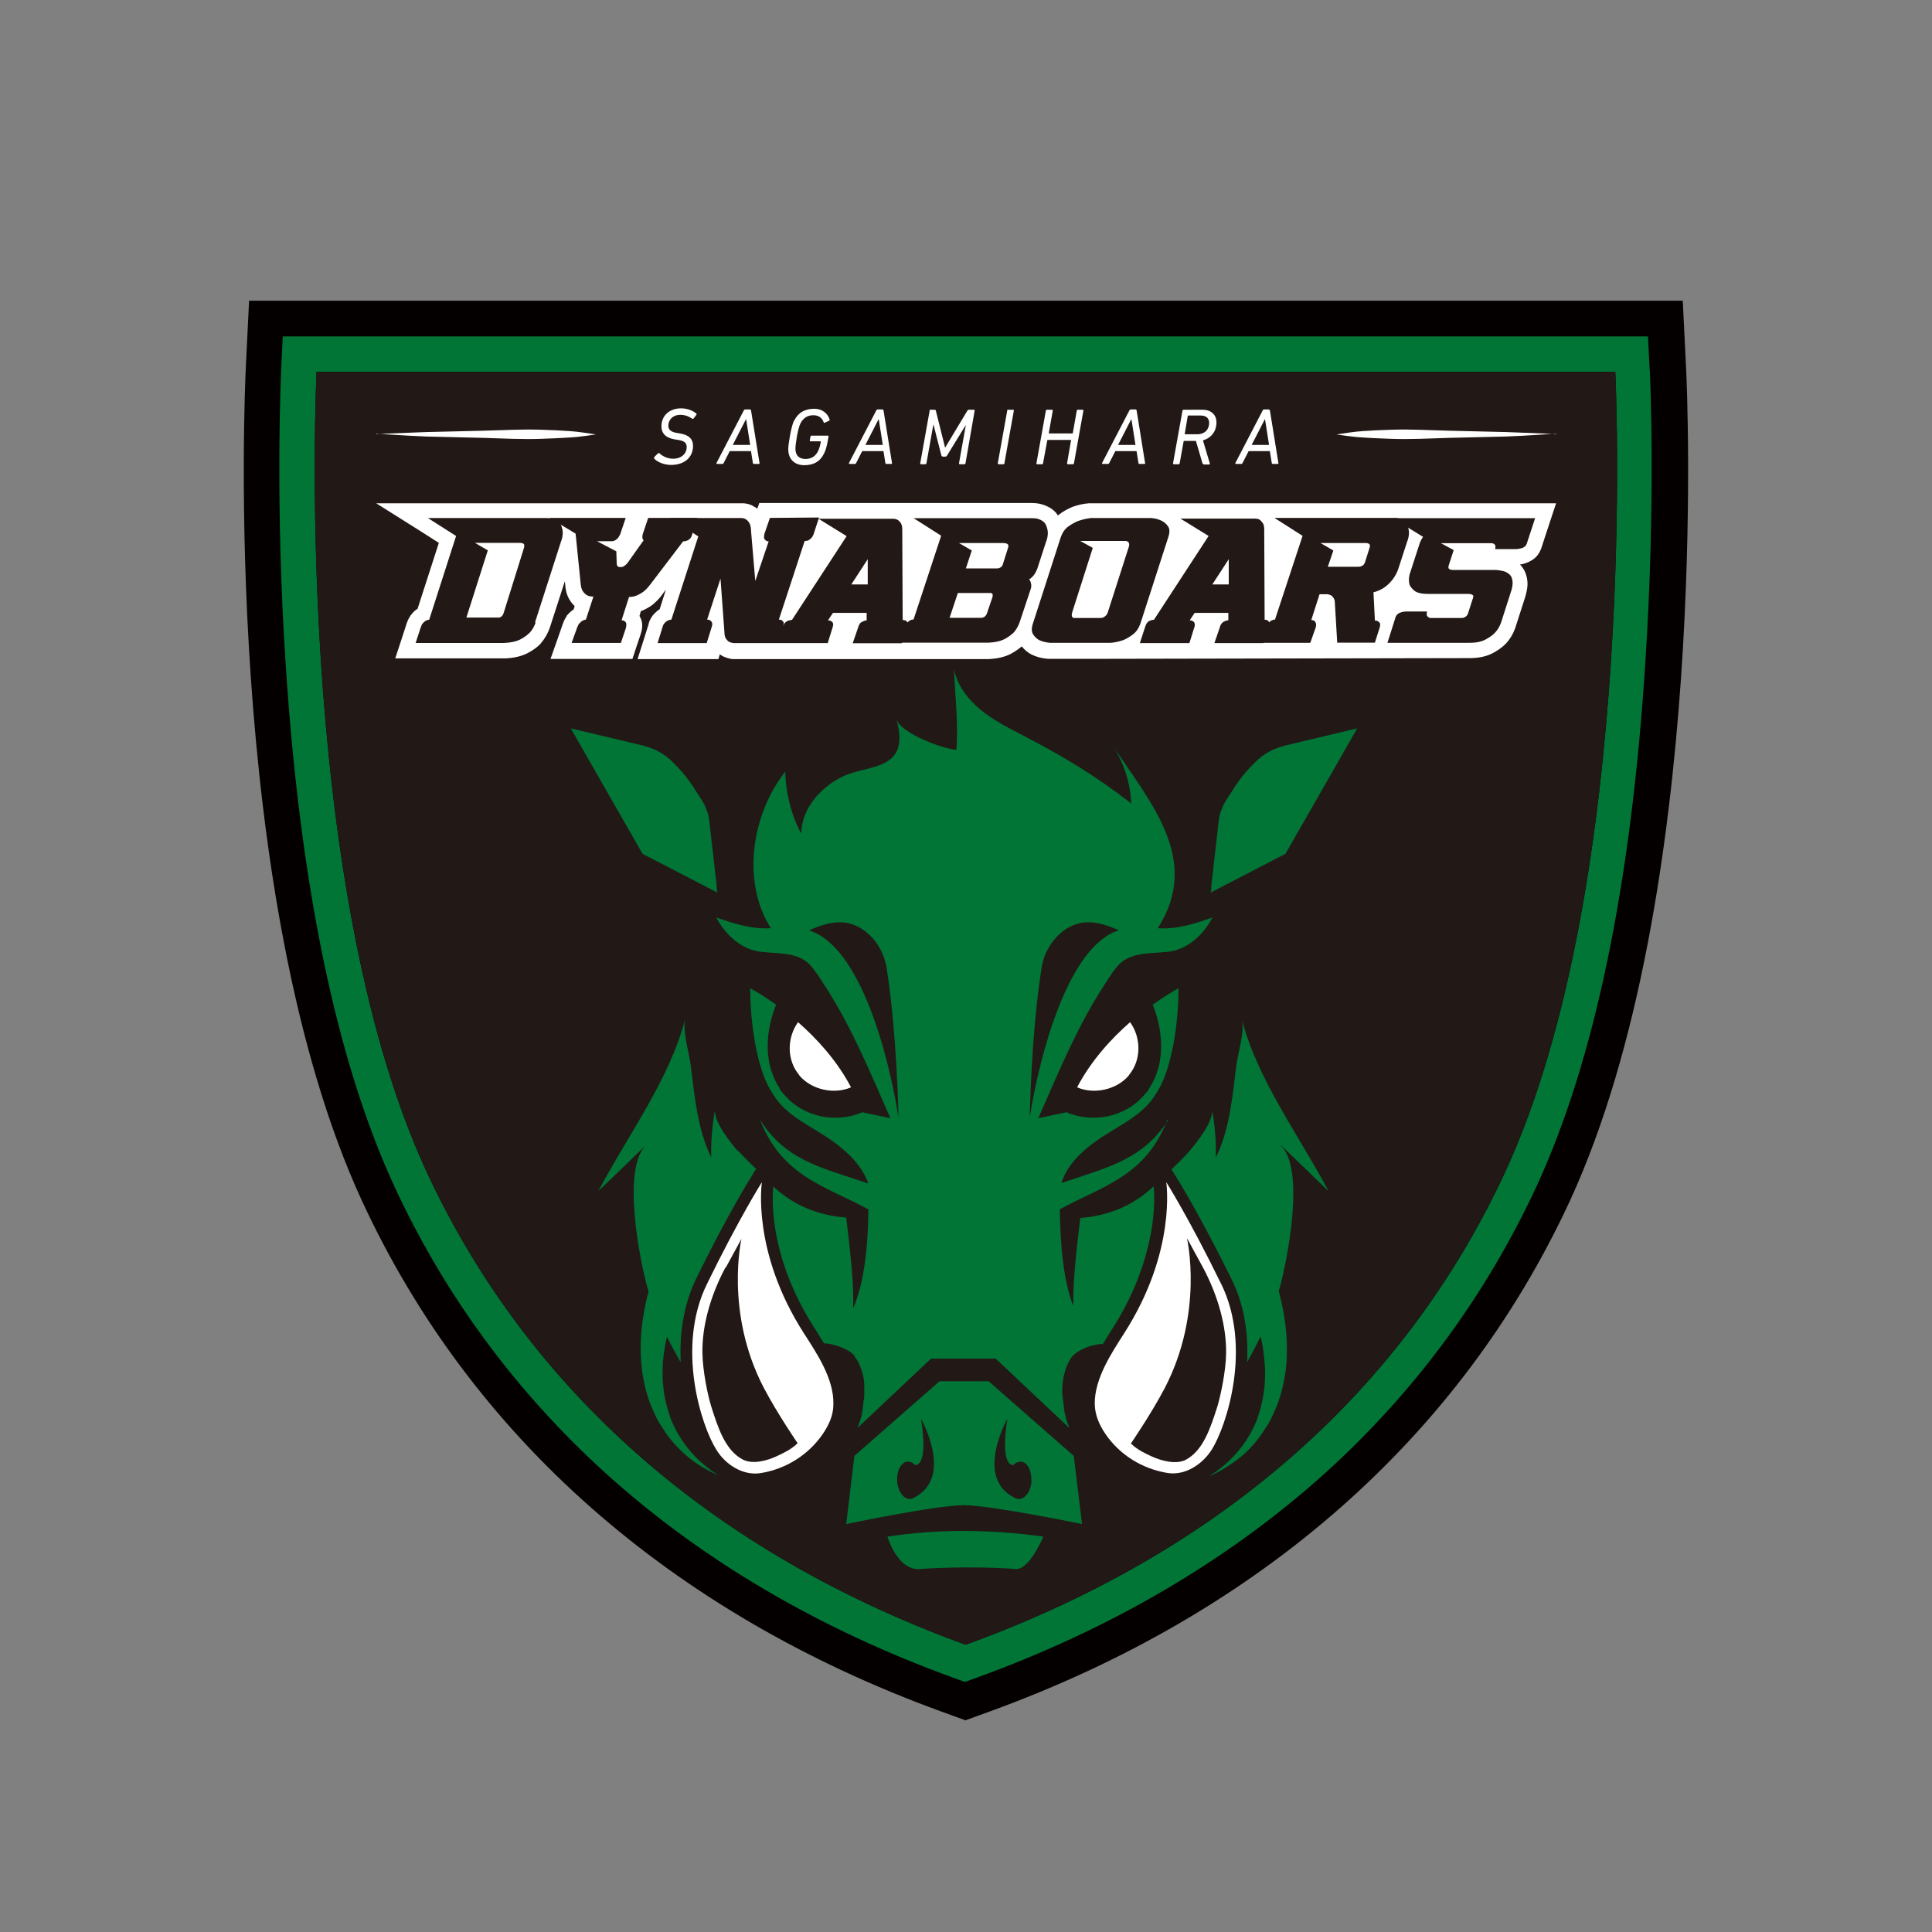 <?xml version="1.0" encoding="UTF-8"?>
<svg id="_レイヤー_1" xmlns="http://www.w3.org/2000/svg" xmlns:xlink="http://www.w3.org/1999/xlink" viewBox="0 0 140 140.01">
  <rect x="0" y="0" width="140" height="140.01" fill="#808080" stroke="none"/>
  <defs>
    <style>
      .cls-1, .cls-2 {
        fill: #050000;
      }

      .cls-3 {
        fill: #007536;
      }

      .cls-2, .cls-4 {
        fill-rule: evenodd;
      }

      .cls-5 {
        fill: #fff;
      }

      .cls-6 {
        fill: none;
      }

      .cls-4, .cls-7 {
        fill: #221815;
      }

      .cls-8 {
        clip-path: url(#clippath);
      }
    </style>
    <clipPath id="clippath">
      <rect class="cls-6" x="-642.35" y="-319.9" width="841.89" height="595.28"/>
    </clipPath>
  </defs>
  <g class="cls-8">
    <g>
      <path class="cls-1" d="M122.18,26.68l-.24-4.89H18.05l-.24,4.89c-.07,1.56-1.75,38.28,8.42,60.34,7.9,17.09,22.41,29.88,41.97,37l1.76.64,1.76-.64c19.6-7.12,34.13-19.91,42.04-37,10.16-22.05,8.5-58.79,8.42-60.34"/>
      <path class="cls-3" d="M119.54,26.8l-.12-2.42H20.49l-.12,2.42c0,.38-.45,9.47.33,21.32,1.04,16.02,3.68,28.74,7.86,37.81,3.66,7.93,8.83,14.93,15.31,20.81,6.95,6.29,15.41,11.27,25.19,14.83l.86.31.86-.31c9.8-3.56,18.28-8.55,25.25-14.83,6.5-5.88,11.65-12.87,15.33-20.81,4.18-9.07,6.83-21.79,7.86-37.81.78-11.84.35-20.94.33-21.32"/>
      <path class="cls-2" d="M69.98,119.18c19.72-7.15,32.33-19.61,39.12-34.32,9.75-21.17,7.95-57.92,7.95-57.92H22.94s-1.8,36.77,7.95,57.92c6.81,14.71,19.42,27.16,39.07,34.32"/>
      <path class="cls-4" d="M69.98,119.18c19.72-7.15,32.33-19.61,39.12-34.32,9.75-21.17,7.95-57.92,7.95-57.92H22.94s-1.8,36.77,7.95,57.92c6.81,14.71,19.42,27.16,39.07,34.32"/>
      <path class="cls-5" d="M55.21,85.67s-.78,4.98,3.04,10.94c.92,1.43,2.19,3.3,2.14,5.15,0,.81-.33,1.5-.76,2.14-1.05,1.54-2.7,2.56-4.53,2.85-1.26.19-2.51-.6-3.18-1.68-1.11-1.75-2.94-7.45-.69-12.03,2.33-4.77,3.97-7.36,3.97-7.36M52.56,91.86c-1.12,2.11-1.69,4.29-1.66,6.17.02,1.37.41,3.16.64,3.89.48,1.52,1.02,3.2,2.3,3.85.69.35,1.71.1,2.47-.26.4-.19,1-.45,1.49-.93,0,0-1.45-2.11-2.45-4.01-2.85-5.46-1.62-10.8-1.62-10.8l-1.14,2.09h-.02Z"/>
      <path class="cls-5" d="M88.49,93.03c2.25,4.58.41,10.28-.69,12.03-.69,1.07-1.92,1.87-3.18,1.68-1.83-.29-3.49-1.31-4.53-2.85-.43-.64-.74-1.33-.76-2.14-.03-1.85,1.23-3.72,2.14-5.15,3.82-5.96,3.04-10.94,3.04-10.94,0,0,1.64,2.59,3.97,7.36M86.02,89.77s1.23,5.34-1.62,10.82c-1,1.9-2.45,4.01-2.45,4.01.48.48,1.09.74,1.49.93.76.35,1.78.6,2.47.26,1.28-.66,1.81-2.33,2.3-3.85.22-.73.62-2.52.64-3.89.02-1.88-.54-4.06-1.66-6.17l-1.14-2.09-.02-.02Z"/>
      <path class="cls-5" d="M57.92,77.93c.88,1.04,2.52,1.4,3.75.86-1.05-1.99-2.52-3.56-3.84-4.72-.81,1.12-.83,2.76.09,3.84"/>
      <path class="cls-5" d="M81.8,77.93c-.88,1.04-2.52,1.4-3.75.86,1.05-1.99,2.52-3.56,3.84-4.72.81,1.12.83,2.76-.09,3.84"/>
      <path class="cls-3" d="M75.61,111.33s-1,2.45-2.02,2.37c-1.83-.17-5.29-.14-6.93,0-1.64.12-2.35-2.35-2.35-2.35,3.58-.55,7.34-.55,11.3,0"/>
      <path class="cls-3" d="M69.86,109.07c-2.13.02-8.54,1.37-8.54,1.37l.59-4.94,6.17-5.41h3.56l6.17,5.41.6,4.94s-6.41-1.33-8.54-1.37M65.94,108.62c.1,0,.19-.03.28-.09,2.94-1.47.52-5.72.52-5.72.57,3.58-.43,3.35-.43,3.35-.16-.16-.35-.26-.54-.24-.07,0-.12.02-.17.03-.21.09-.36.28-.47.54-.09.24-.14.52-.12.83.05.74.47,1.33.95,1.3M74.73,107.32c.02-.31-.03-.59-.12-.83-.1-.26-.28-.47-.47-.54-.05-.02-.12-.03-.17-.03-.19,0-.38.07-.54.24,0,0-1,.22-.43-3.35,0,0-2.42,4.27.52,5.72.09.05.17.09.28.09.48.03.9-.55.95-1.3"/>
      <path class="cls-3" d="M51.21,58.73c-.05-.14-.1-.29-.17-.43-.19-.36-.45-.71-.66-1.05-.43-.71-.98-1.38-1.57-1.97-.66-.66-1.37-1.05-2.25-1.26-.76-.19-1.52-.36-2.3-.55-.97-.22-1.94-.47-2.9-.69l5.2,9.09s5.43,2.82,5.44,2.82c-.07-.03-.07-.66-.09-.73-.07-.55-.14-1.12-.19-1.68-.07-.64-.16-1.26-.22-1.9-.07-.55-.09-1.11-.26-1.62"/>
      <path class="cls-3" d="M88.5,58.73c.05-.14.1-.29.17-.43.19-.36.45-.71.66-1.05.43-.71.98-1.38,1.57-1.97.66-.66,1.37-1.05,2.25-1.26.76-.19,1.52-.36,2.3-.55.97-.22,1.94-.47,2.9-.69l-5.2,9.09s-5.43,2.82-5.44,2.82c.07-.03.07-.66.09-.73.07-.55.14-1.12.19-1.68.07-.64.16-1.26.22-1.9.07-.55.09-1.11.26-1.62"/>
      <path class="cls-3" d="M53.51,83.46c-.52-.59-1.85-2.23-1.69-3.08-.21,1.14-.31,2.32-.28,3.49-1-2.04-1.21-4.46-1.49-6.69-.12-.9-.6-2.49-.4-3.35-1.11,4.37-4.2,8.5-6.29,12.48,1.16-1.11,2.3-2.21,3.46-3.34-1.78,1.71-.47,8.29.09,10.32.03.1.07.21.09.29-.14.48-.24.98-.33,1.47-.17.95-.26,1.9-.24,2.87,0,.48.05.97.1,1.43.07.47.16.95.28,1.4.12.47.28.92.47,1.35.09.22.19.43.29.64.05.1.12.21.17.31l.09.16.05.07.05.07c.48.81,1.11,1.52,1.81,2.13.69.6,1.49,1.07,2.32,1.43-.76-.48-1.45-1.07-2.02-1.73-.57-.67-1.04-1.42-1.37-2.21l-.03-.07-.03-.07-.05-.16c-.03-.1-.07-.21-.1-.31-.07-.21-.12-.41-.17-.6-.1-.41-.19-.83-.22-1.24-.05-.41-.07-.85-.05-1.26,0-.41.03-.85.1-1.26.05-.38.12-.76.21-1.14.31.64.66,1.26,1,1.87-.1-1.99.17-4.13,1.14-6.12,2.33-4.75,3.96-7.33,4.03-7.43l.29-.48c-.43-.41-.88-.83-1.26-1.28"/>
      <path class="cls-3" d="M92.82,82.99c1.16,1.11,2.3,2.21,3.46,3.34-2.09-3.97-5.18-8.1-6.29-12.48.22.88-.28,2.45-.4,3.35-.28,2.23-.48,4.65-1.49,6.69.03-1.18-.05-2.33-.28-3.49.16.85-1.18,2.49-1.69,3.08-.38.43-.81.85-1.24,1.26l.31.5c.07.1,1.69,2.68,4.03,7.43.97,1.95,1.24,4.06,1.14,6.03.35-.6.67-1.23.98-1.85.1.4.17.79.22,1.21.05.41.09.83.1,1.26,0,.41,0,.85-.05,1.26-.05.41-.12.83-.22,1.24-.05.21-.1.41-.17.6-.03.1-.07.21-.1.31l-.05.16-.03.07-.03.07c-.33.79-.79,1.54-1.37,2.21s-1.26,1.24-2.02,1.73c.83-.36,1.61-.85,2.32-1.43.71-.6,1.31-1.31,1.8-2.13l.05-.07.05-.07.09-.16c.05-.1.12-.21.17-.31.1-.21.21-.43.29-.64.19-.43.35-.88.47-1.35s.22-.93.28-1.4c.07-.47.1-.95.1-1.43.02-.97-.07-1.92-.24-2.87-.09-.52-.21-1.04-.35-1.56.02-.07.05-.14.07-.21.55-2.02,1.87-8.61.09-10.32"/>
      <path class="cls-3" d="M84.67,81.13c-1.8,2.83-4.27,3.42-7.19,4.41-.19.07-.38.12-.57.19.33-1,1.09-2.23,3.46-3.66,1.18-.73,2.38-1.37,3.2-2.51.21-.31.4-.62.57-.95,0-.03,0-.05.03-.07.36-.71,1.21-3.11,1.23-6.93-.5.28-1.14.67-1.87,1.19.78,1.95.93,4.29-.26,6.07.03.05-.29.4-.41.54-1.38,1.56-3.7,1.99-5.58,1.19h-.02l-2.02.43c1.4-3.18,2.73-6.43,4.6-9.37.35-.54.67-1.09,1.07-1.57.9-1.12,2.3-.97,3.72-1.12s2.59-1.24,3.23-2.49c-1.26.45-2.57.88-3.96.78,3.21-5.01-.62-9.19-3.3-13.29.83,1.26,1.31,2.75,1.37,4.25-2.52-1.97-5.01-3.47-7.9-4.96-1.05-.55-2.13-1.09-3.04-1.85s-1.68-1.76-1.9-2.94c.07,1.92.33,3.94.17,5.86-.88-.03-4.06-1.19-4.35-2.23h0c1.09,3.8-2.02,3.28-3.87,4.16-1.62.78-3.01,2.35-3.02,4.15-.73-1.38-1.12-2.94-1.16-4.49-2.44,3.09-3.18,7.98-1.04,11.34h0c-1.38.09-2.68-.33-3.96-.78.66,1.26,1.83,2.33,3.23,2.49,1.42.16,2.82,0,3.72,1.12.4.5.73,1.04,1.07,1.57,1.87,2.94,3.2,6.19,4.6,9.37l-2.02-.43h-.02c-1.88.81-4.2.36-5.58-1.19-.12-.14-.43-.47-.4-.54-1.19-1.8-1.04-4.11-.26-6.07-.73-.52-1.38-.92-1.88-1.19.03,3.8.86,6.22,1.23,6.93.02,0,.03.03.03.07.17.33.36.64.57.95.81,1.14,2.02,1.78,3.2,2.51,2.37,1.45,3.16,2.68,3.53,3.68h0c-.21-.05-.43-.14-.66-.21-2.94-.98-5.41-1.57-7.19-4.41,1.59,4.15,4.82,4.84,7.86,6.51-.03,2.59-.29,5.32-1.11,7.17.07-1.57-.17-3.89-.5-6.58-2.04-.16-3.82-.88-5.29-2.26-.03.38-.1,1.43.12,2.9.22,1.56.83,3.87,2.32,6.46.16.28.33.55.5.83l.16.24c.05.09.12.19.17.28.14.22.28.45.41.67h.07c.19,0,.38.03.59.09s.41.12.6.19c.19.09.38.17.55.28.09.05.16.1.22.16.07.05.12.1.16.16.02.02.03.03.03.05h0l.02.05s.03.05.05.07c0,.02.03.03.05.07.12.17.21.36.29.57.17.4.28.86.29,1.35v.74c0,.12-.03.26-.05.38-.02.14-.03.28-.05.41s-.03.26-.05.4c-.02.14-.05.26-.09.4-.03.12-.07.26-.12.38-.03.14-.09.26-.14.38l5.34-5.03h4.68l5.34,5.03c-.05-.12-.1-.26-.14-.38s-.09-.26-.12-.38-.05-.26-.09-.4c-.02-.14-.03-.26-.05-.4-.02-.14-.03-.28-.05-.41-.02-.12-.03-.26-.05-.38-.02-.26-.03-.5,0-.74.03-.48.14-.93.29-1.35.09-.21.19-.4.29-.57,0-.02.03-.05.05-.07,0-.02.03-.05.05-.07v-.03h.03v.02h0s0-.03.03-.05c.03-.05.1-.1.16-.16.07-.05.14-.1.22-.16.17-.1.36-.21.55-.28.19-.09.4-.16.6-.19.21-.05.4-.09.59-.09h.07c.14-.22.28-.45.41-.67.07-.09.12-.19.17-.28l.16-.24c.17-.28.35-.55.5-.83,1.49-2.59,2.07-4.91,2.32-6.46.22-1.54.16-2.61.12-2.95-1.47,1.4-3.27,2.14-5.32,2.3-.31,2.59-.55,4.82-.5,6.39-.73-1.85-.95-4.51-.98-7.02,3.01-1.66,6.2-2.35,7.79-6.48M58.64,67.41c.54-.24,1.05-.43,1.59-.52.64-.12,1.28-.07,1.94.26.98.5,1.87,1.59,2.09,3.06.74,4.75.85,10.78.85,10.78-.71-4.54-2.78-12.42-6.46-13.56M75.46,70.21c.22-1.47,1.11-2.56,2.09-3.06.66-.33,1.3-.38,1.94-.26.54.09,1.05.29,1.59.52-3.68,1.14-5.75,9.04-6.46,13.56,0,0,.1-6.03.85-10.78"/>
      <path class="cls-5" d="M81.07,47.69h14.64M106.48,47.69c.62,0,1.14-.1,1.59-.31.43-.21.79-.47,1.05-.74.31-.33.54-.73.69-1.16h0l.76-2.37h0v-.03c.07-.26.12-.52.12-.78s-.05-.5-.14-.76c-.07-.19-.19-.41-.41-.64.12,0,.22-.03.35-.07.21-.07.41-.16.6-.29.28-.19.47-.47.59-.79l.6-1.83.48-1.45h-33.85c-.41.03-.81.12-1.19.26h0c-.33.14-.66.31-.97.55-.03.02-.05.05-.09.07-.09-.14-.19-.26-.31-.36h0c-.17-.16-.4-.28-.66-.38s-.55-.16-.92-.16h-19.75l-.14.41s-.09-.07-.14-.1h-.03l-.03-.03c-.24-.16-.5-.24-.79-.26h-26.63l3.21,2.02,1.33.85-1.54,4.77c-.14.09-.26.19-.38.33-.17.19-.31.43-.41.73h0l-.36,1.11-.47,1.43h7.97c.66-.03,1.19-.16,1.62-.38.4-.21.73-.45.97-.71h0v-.02c.29-.33.5-.71.64-1.11l1.09-3.37.03.28c.03.47.16.83.35,1.12.1.16.21.28.33.4l-.07.24s-.07.05-.1.07c-.16.12-.28.24-.38.36h-.02v.05c-.12.17-.21.36-.28.55l-.38,1.09-.52,1.47h5.94l.24-.74.36-1.07c.12-.36.14-.69.05-1-.03-.1-.09-.21-.14-.31l.1-.35c.12-.03.22-.09.33-.14.28-.14.54-.31.74-.52.21-.19.4-.41.57-.67l.17-.22-.45,1.42c-.12.07-.24.17-.36.29-.19.19-.33.41-.43.71h0v.05l-.36,1.14-.45,1.42h5.86l.1-.35s.12.09.17.12h.02l.02.02c.21.1.45.17.67.21h18.59c.66-.03,1.19-.16,1.62-.38.29-.16.57-.35.79-.54.19.24.43.45.71.59h0c.35.17.74.28,1.18.31h4.46M95.88,47.69h4.68"/>
      <path class="cls-7" d="M38.81,45.12c-.09.26-.22.5-.41.71-.17.17-.4.35-.69.5s-.67.24-1.18.26h-6.41l.36-1.11c.05-.14.1-.26.17-.33s.14-.14.21-.17c.09-.05.17-.07.24-.07l1.95-6.07-2.04-1.3h8.47c.28,0,.48,0,.64.07s.26.12.35.19c.1.09.17.19.21.31.05.14.09.29.1.48,0,.19-.03.41-.14.69l-1.87,5.82h.03ZM33.78,44.75h2.42c.14-.05.22-.14.28-.28l1.49-4.77c.05-.17.03-.28-.09-.33-.05-.02-.12-.03-.19-.03h-3.27l.93.54-1.56,4.89-.02-.02Z"/>
      <path class="cls-7" d="M41.42,46.59l.4-1.11s.07-.17.12-.26l.19-.19c.09-.07.19-.1.33-.14l.54-1.66c-.17,0-.31-.02-.45-.09-.12-.07-.22-.16-.31-.29s-.16-.35-.17-.62l-.36-3.56-1.88-1.14h5.51l-.4,1.19c-.05.09-.09.17-.14.24s-.12.12-.19.17c-.07.05-.17.09-.31.09h-1.04l1.4.73.03.9s0,.09.03.12c.03.09.1.12.17.12h.14s.07,0,.12-.03c.03-.02.09-.05.14-.09.05-.03.1-.09.17-.16l1.18-1.66s-.07-.07-.07-.1c-.03-.07-.03-.17,0-.33l.4-1.19h3.56l-.36,1.14c-.02.1-.05.19-.1.28-.05.07-.12.14-.21.19-.09.05-.21.09-.36.09l-2.3,3.02c-.14.19-.28.36-.43.5-.14.14-.31.24-.52.35-.19.1-.41.16-.67.16l-.54,1.69c.09,0,.17.02.22.07.07.03.1.09.12.17s0,.19-.03.33l-.36,1.07h-3.59.03Z"/>
      <path class="cls-7" d="M56.8,45.13s-.07-.12-.12-.16c-.05-.05-.14-.07-.24-.07l1.87-5.7c.14,0,.24-.02.31-.07s.14-.1.19-.16.1-.14.14-.24l.4-1.23-3.56.03-.4,1.16c-.03.14-.03.22-.02.31.02.07.07.12.12.16.05.05.12.07.21.07l-.97,2.87-.31-3.66c0-.24-.05-.41-.12-.54-.07-.12-.16-.21-.24-.26-.1-.07-.21-.1-.33-.1h-5.17l2.04,1.33-1.95,6.03s-.17.02-.26.07c-.07.03-.14.09-.21.16s-.14.17-.17.31l-.36,1.16h3.56l.36-1.16c.05-.14.05-.22.03-.31-.02-.07-.07-.12-.12-.16-.05-.05-.14-.07-.24-.07l.97-2.97.29,3.96c0,.17.05.31.12.41.07.1.14.17.22.21.1.05.19.07.31.09h6.83l.36-1.16s.05-.16.03-.22c0-.07-.03-.12-.09-.17-.05-.05-.14-.09-.28-.1l.36-.54h2.44v.54c-.14.02-.26.07-.35.12-.09.05-.14.1-.17.17-.05.07-.07.14-.09.21l-.4,1.16h3.56l.4-1.23s.05-.16.03-.21c0-.05-.05-.12-.09-.16-.05-.05-.14-.07-.28-.09l-.03-6.57c0-.14-.02-.26-.07-.38-.05-.1-.12-.19-.21-.26-.09-.07-.22-.12-.4-.12h-5.39l2.04,1.26-3.96,6.07s-.17.02-.26.05c-.07.02-.14.07-.21.12-.07.07-.14.16-.17.29M62.88,42.35h-1.19l1.19-1.83v1.83Z"/>
      <path class="cls-7" d="M66.16,37.55h8.47c.28,0,.48,0,.64.07.16.05.26.12.35.19.1.09.16.19.21.31.05.14.09.29.1.48,0,.19-.03.43-.14.69l-.64,1.97c-.05.1-.1.19-.14.28-.05.07-.1.16-.17.22-.07.09-.16.16-.26.21.03.05.07.12.1.19.02.07.03.14.05.22,0,.09,0,.21-.05.33l-.79,2.37c-.09.26-.22.5-.41.73-.17.17-.4.35-.69.5s-.67.24-1.16.26h-6.43l.36-1.11c.05-.14.1-.26.17-.33s.14-.14.21-.17c.09-.05.17-.07.26-.07l2-6.07-2.04-1.3v.02ZM71.6,42.97h-2.19l-.6,1.8h2.23s.14,0,.19-.02c.14-.05.22-.14.28-.28l.4-1.18c.03-.1.03-.19.02-.22s-.05-.07-.1-.1h-.19M72.76,39.35h-3.27l.93.54-.43,1.3h2.19s.16,0,.21-.02.12-.05.17-.1c.05-.03.09-.1.12-.21l.36-1.14c.07-.17.03-.28-.09-.33-.05-.02-.12-.03-.19-.03"/>
      <path class="cls-7" d="M76.86,38.95c.12-.35.29-.6.54-.79.24-.17.48-.31.73-.41.29-.1.59-.17.9-.21h4.39c.29.02.55.09.78.21.17.09.33.22.45.41.12.17.12.45,0,.79l-2,6.2c-.12.35-.29.62-.54.81-.24.19-.48.33-.73.43-.29.1-.59.17-.9.19h-4.39c-.29-.02-.55-.09-.78-.19-.17-.09-.33-.24-.45-.43s-.12-.47,0-.81l2-6.2ZM79.19,39.69l-1.5,4.7c-.05.19-.03.31.05.36.05.03.1.05.16.03h1.9s.12-.02.17-.05c.05-.02.1-.07.16-.12s.1-.12.14-.22l1.54-4.8c.02-.1.02-.17,0-.22,0-.05-.05-.09-.09-.12-.05-.03-.1-.05-.14-.05h-3.3l.9.5h.02Z"/>
      <path class="cls-7" d="M89.01,44.41h-2.44l-.36.54c.14,0,.22.05.28.1s.07.1.09.17c0,.07,0,.16-.03.22l-.36,1.16h-3.59l.4-1.23c.05-.14.1-.22.17-.29.07-.07.14-.1.21-.12.09-.03.17-.05.24-.05l3.96-6.07-2.04-1.26h5.39c.17,0,.31.03.4.12.09.09.16.17.21.26.05.12.07.24.07.38l.03,6.57c.14,0,.22.03.26.09.05.05.09.1.09.16s0,.14-.03.21l-.4,1.23h-3.56l.4-1.16s.03-.14.09-.21c.03-.05.09-.12.17-.17.09-.05.19-.09.35-.12v-.54l.03.02ZM89.04,42.35v-1.83l-1.19,1.83h1.19Z"/>
      <path class="cls-7" d="M99.53,42.97l.1,2c.12,0,.22.03.28.09s.09.1.1.16c0,.05,0,.14-.02.21l-.36,1.14h-2.73l-.17-2.87c0-.16-.03-.28-.09-.36s-.12-.16-.17-.19c-.09-.05-.17-.07-.28-.09h-.57l-.6,1.87c.14,0,.22.05.26.1.03.05.07.1.09.17,0,.07,0,.16-.02.24l-.4,1.14h-3.56l.36-1.11c.05-.14.1-.26.17-.33.07-.07.14-.14.21-.17.09-.05.17-.07.26-.07l2-6.07-2.04-1.3h8.47c.28,0,.48,0,.64.07.16.05.26.12.35.19.09.09.16.19.19.31.05.14.09.29.1.48,0,.19-.03.43-.14.69l-.64,1.97c-.09.26-.21.48-.36.69-.14.19-.31.38-.55.57s-.54.33-.9.43M98.96,39.35h-3.27l.93.54-.4,1.18h2.19s.16,0,.21-.03c.05-.02.12-.05.17-.1.05-.03.09-.1.12-.19l.33-1.04c.07-.17.03-.28-.09-.33-.05-.02-.12-.03-.19-.03"/>
      <path class="cls-7" d="M100.98,37.55h10.26l-.6,1.83c-.03.1-.09.19-.17.24-.09.07-.17.1-.28.12-.1.03-.22.05-.35.05h-1.5c.03-.1.03-.19.02-.26-.03-.05-.07-.1-.1-.12-.05-.03-.12-.05-.19-.05h-3.66l.93.5-.36,1.11s-.03.12-.02.16c0,.05.03.09.09.12.03.03.12.05.22.05h2.83c.22,0,.41,0,.55.03.14.02.26.05.35.07.09.03.17.07.21.1.17.1.28.21.33.35s.07.28.07.4c0,.14-.02.29-.07.47l-.76,2.37c-.1.29-.24.54-.45.76-.17.19-.43.36-.74.52s-.73.22-1.23.21h-5.82l.57-1.8c.03-.12.09-.21.17-.28s.17-.1.28-.14c.1-.03.22-.05.35-.05h1.5c-.03.1-.03.19-.02.26.02.07.05.1.1.14.05.05.12.07.19.07h2.19c.1,0,.19,0,.26-.05.07-.03.12-.07.16-.12.05-.05.07-.1.09-.17l.36-1.11s.03-.09.02-.14c0-.03-.03-.07-.09-.1s-.12-.05-.22-.05h-2.94c-.47,0-.79-.07-1-.22-.19-.16-.33-.31-.38-.5-.05-.21-.05-.45.02-.71l.71-2.19s.05-.16.09-.22c.02-.05.05-.12.09-.17.03-.05.05-.1.09-.12l-2.16-1.33h.03Z"/>
      <path class="cls-5" d="M27.26,31.45c1.4-.05,2.19-.09,3.59-.14l4.18-.1c1.4-.03,2.78-.12,4.18-.07.69.02,1.4.05,2.09.1.69.05,1.18.14,1.88.24,0,0-1.18.19-1.88.22-.69.05-1.4.07-2.09.1-1.4.05-2.78-.03-4.18-.07l-4.18-.1c-1.4-.05-3.59-.21-3.59-.21"/>
      <path class="cls-5" d="M112.77,31.45c-1.4-.05-2.19-.09-3.59-.14l-4.18-.1c-1.4-.03-2.78-.12-4.18-.07-.69.02-1.4.05-2.09.1-.69.05-1.18.14-1.88.24,0,0,1.18.19,1.88.22.69.05,1.4.07,2.09.1,1.4.05,2.78-.03,4.18-.07l4.18-.1c1.4-.05,3.59-.21,3.59-.21"/>
      <path class="cls-5" d="M47.41,33.21s-.02-.05,0-.09l.28-.28s.07-.03.09,0c.22.21.57.4,1,.4.59,0,.98-.36.98-.85,0-.29-.16-.45-.67-.52l-.19-.03c-.62-.1-.97-.41-.97-.95,0-.78.59-1.3,1.42-1.3.45,0,.86.16,1.11.38.03.02.03.05,0,.09l-.21.28s-.05.03-.09,0c-.28-.19-.55-.28-.88-.28-.5,0-.85.35-.85.78,0,.29.17.47.67.54l.17.03c.64.1.95.4.95.9,0,.85-.64,1.38-1.59,1.38-.52,0-1.04-.22-1.26-.5"/>
      <path class="cls-5" d="M51.91,33.57l2-3.85s.03-.05.09-.05h.35s.05.02.07.05l.62,3.85s0,.05-.05.05h-.36s-.05,0-.07-.05l-.14-.88h-1.54l-.45.88s-.03.05-.07.05h-.41s-.05-.02-.03-.05M54.36,32.24l-.29-1.85h-.02l-.95,1.85h1.26Z"/>
      <path class="cls-5" d="M57.54,30.5c.29-.6.78-.88,1.47-.88.55,0,.98.33,1.11.79,0,.03,0,.07-.03.07l-.33.16s-.05,0-.07-.03c-.12-.35-.38-.52-.76-.52-.43,0-.74.22-.93.6s-.36,1.49-.36,1.83c0,.47.26.74.73.74.41,0,.73-.19.92-.59.07-.16.14-.36.19-.66,0-.02,0-.03-.03-.03h-.74s-.05-.02-.03-.05l.05-.31s.03-.05.07-.05h1.21s.05.02.03.05l-.05.29c-.05.33-.16.73-.26.92-.29.62-.78.88-1.45.88s-1.16-.41-1.16-1.16c0-.38.21-1.62.41-2.06"/>
      <path class="cls-5" d="M61.51,33.57l2-3.85s.03-.05.09-.05h.35s.05.02.07.05l.62,3.85s0,.05-.05.05h-.36s-.05,0-.07-.05l-.14-.88h-1.54l-.45.88s-.03.05-.07.05h-.41s-.05-.02-.03-.05M63.97,32.24l-.29-1.85h-.02l-.95,1.85h1.26Z"/>
      <path class="cls-5" d="M67.34,29.74s.03-.05.07-.05h.33s.07.02.07.05l.67,2.68h.02l1.61-2.68s.05-.05.09-.05h.38s.05.02.05.05l-.67,3.85s-.03.05-.07.05h-.35s-.05-.02-.05-.05l.5-2.8h0l-1.37,2.23s-.05.07-.1.07h-.21s-.07-.02-.09-.07l-.57-2.23h-.02l-.5,2.8s-.03.05-.07.05h-.33s-.05-.02-.05-.05l.69-3.85h-.03Z"/>
      <path class="cls-5" d="M72.97,29.74s.03-.05.07-.05h.38s.05.02.05.05l-.69,3.85s-.02.05-.05.05h-.38s-.05-.02-.05-.05l.69-3.85h-.02Z"/>
      <path class="cls-5" d="M75.79,29.74s.03-.05.07-.05h.38s.05.02.05.05l-.29,1.64s0,.03.03.03h1.68s.03,0,.03-.03l.29-1.64s.02-.05.05-.05h.38s.05.02.05.05l-.69,3.85s-.03.05-.07.05h-.38s-.05-.02-.05-.05l.29-1.68s0-.03-.03-.03h-1.66s-.03,0-.03.03l-.31,1.68s-.02.05-.05.05h-.38s-.05-.02-.05-.05l.69-3.85Z"/>
      <path class="cls-5" d="M79.85,33.57l2-3.85s.03-.05.09-.05h.35s.05.02.07.05l.62,3.85s0,.05-.05.05h-.36s-.05,0-.07-.05l-.14-.88h-1.54l-.45.88s-.03.05-.07.05h-.41s-.05-.02-.03-.05M82.28,32.24l-.29-1.85h-.02l-.95,1.85s1.26,0,1.26,0Z"/>
      <path class="cls-5" d="M87.21,33.64s-.05-.02-.07-.05l-.48-1.64h-.86s-.03,0-.03.03l-.29,1.61s-.03.05-.05.05h-.38s-.05-.02-.05-.05l.69-3.85s.03-.05.07-.05h1.37c.62,0,1.02.35,1.02.92,0,.66-.4,1.14-.98,1.3l.5,1.68s0,.07-.03.07h-.4ZM87.62,30.65c0-.35-.22-.54-.62-.54h-.9s-.03,0-.03.03l-.22,1.3s0,.03.03.03h.88c.52,0,.86-.33.86-.83"/>
      <path class="cls-5" d="M89.51,33.57l2-3.85s.03-.05.09-.05h.35s.05.02.07.05l.62,3.85s0,.05-.05.05h-.36s-.05,0-.07-.05l-.14-.88h-1.54l-.45.88s-.03.05-.07.05h-.41s-.05-.02-.03-.05M91.96,32.24l-.29-1.85h-.02l-.95,1.85s1.26,0,1.26,0Z"/>
    </g>
  </g>
</svg>